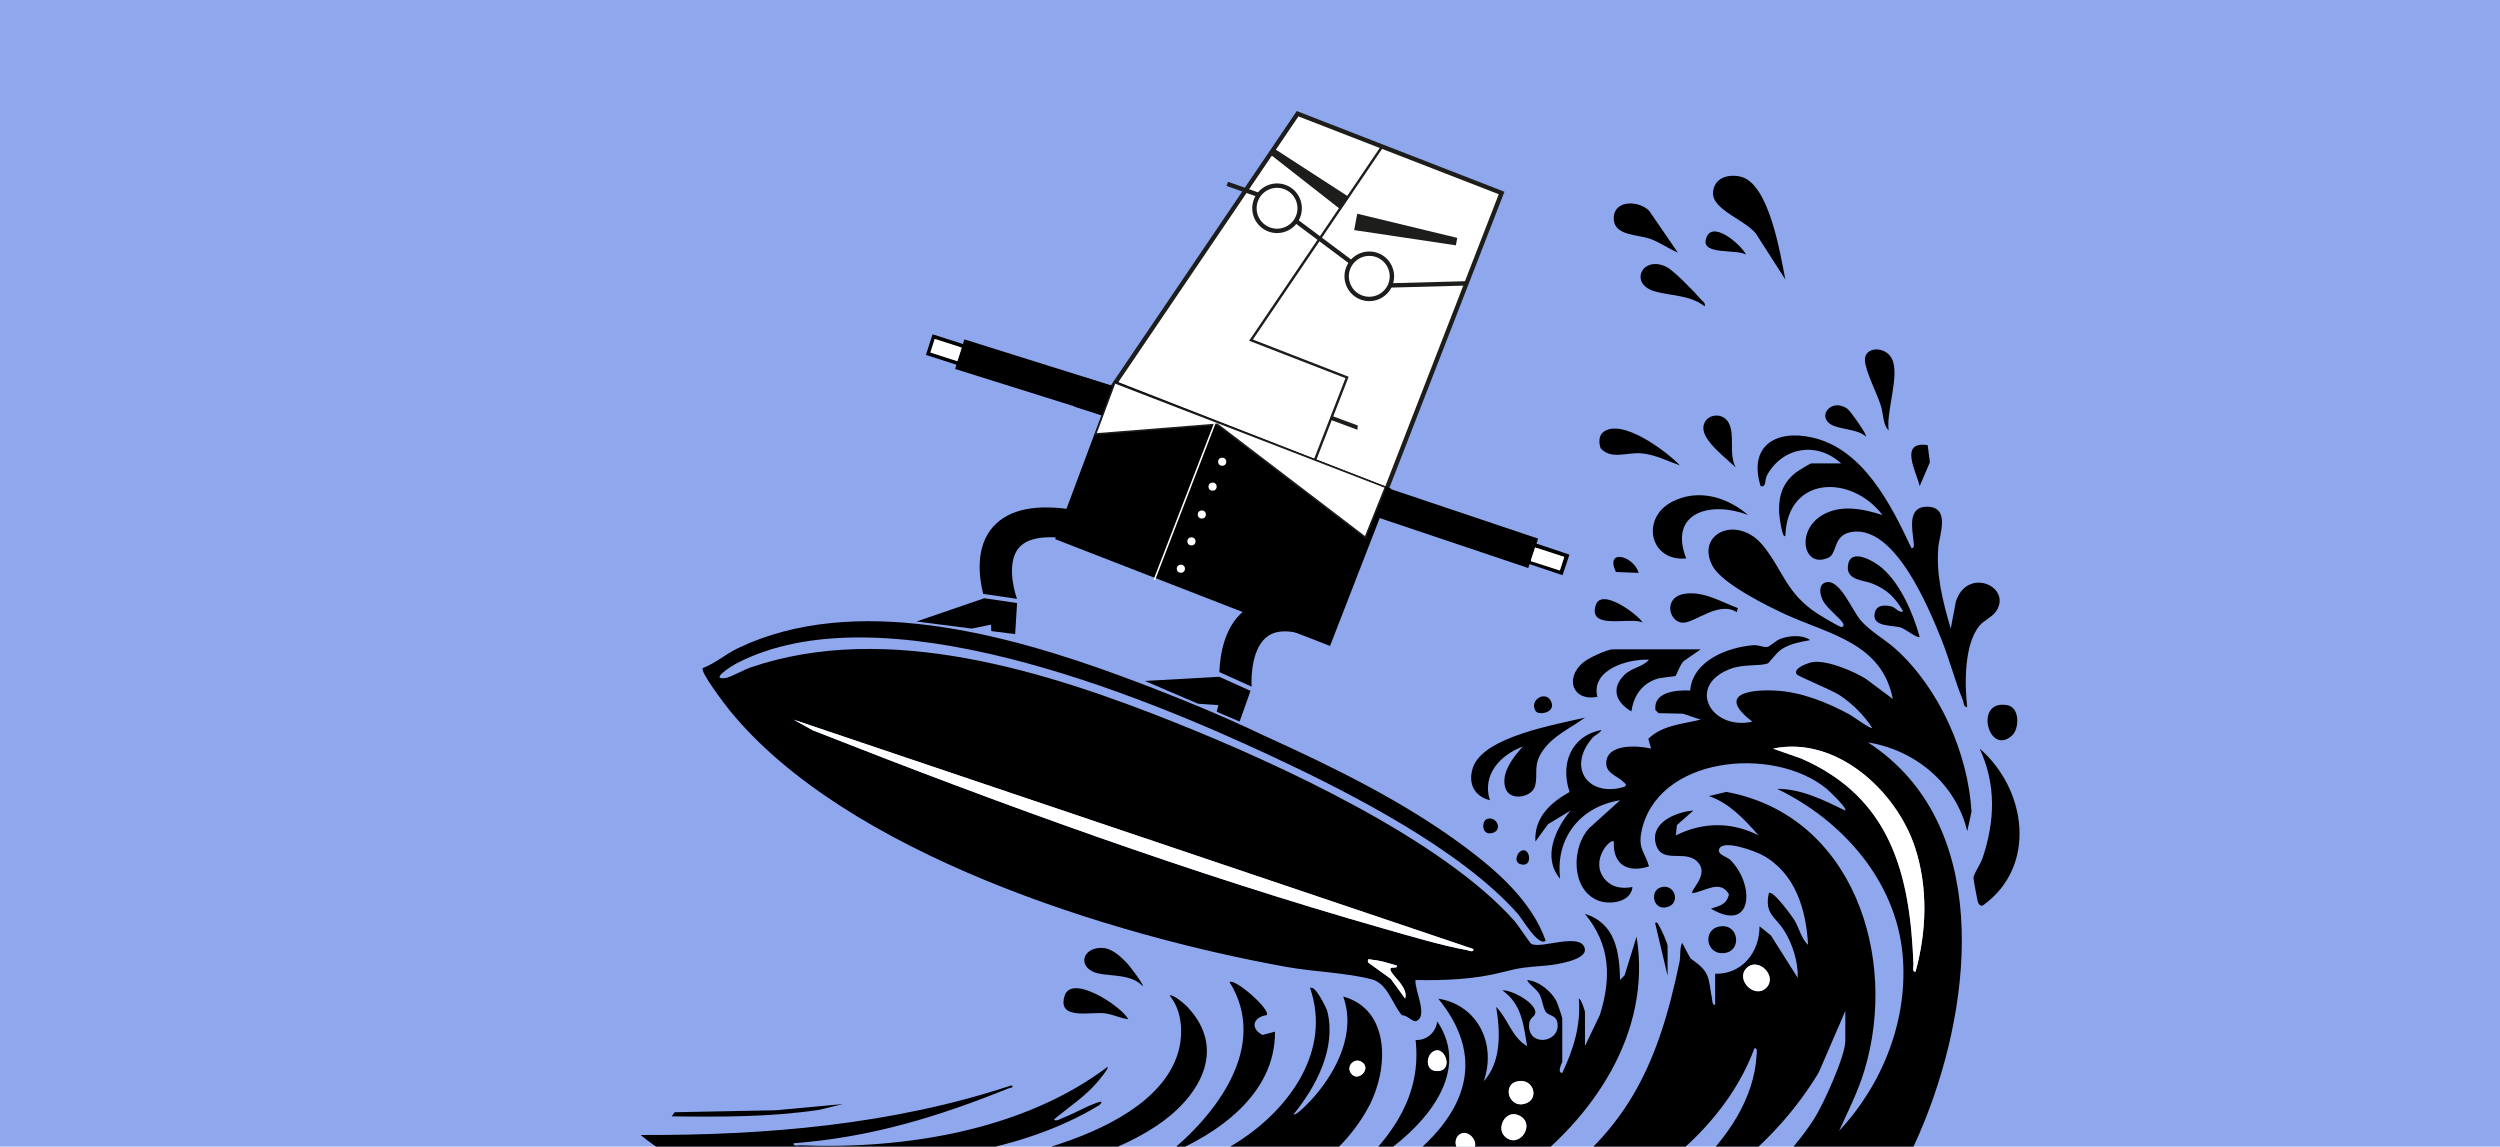 <?xml version="1.0" encoding="UTF-8"?>
<svg id="_Слой_1" data-name="Слой 1" xmlns="http://www.w3.org/2000/svg" viewBox="0 0 1595.91 731.95">
  <defs>
    <style>
      .cls-1, .cls-2 {
        fill: #fff;
      }

      .cls-2 {
        stroke: #1d1d1b;
      }

      .cls-2, .cls-3 {
        stroke-miterlimit: 10;
        stroke-width: 1.02px;
      }

      .cls-4 {
        fill: #1d1d1b;
      }

      .cls-3 {
        fill: none;
        stroke: #fff;
      }

      .cls-5 {
        fill: #8fa7ec;
      }
    </style>
  </defs>
  <rect class="cls-5" x="0" y="-.13" width="1595.91" height="732.21"/>
  <path d="M1011.64,605.38c-2.69-10.51-28.19.69-34.16-2.89-.96-.57-8.44-12.03-10.59-14.46-46.58-52.56-150.91-100.48-216.33-126.62-82.28-32.87-184.14-65.19-271.38-35.35-4.08,1.4-12.89,6.27-15.74,6.71-11.15,1.72,3.55-7.62,6.63-9.23,91.85-47.88,255.68,18.87,343,59.78,49.6,23.23,119.56,59.09,155.85,100.04,2.81,3.17,13.22,21.23,17.79,17.15-8.91-25.3-31.22-44.76-52.34-60.43-38.09-28.26-82.68-50.14-125.76-69.72-2.18-.7-31.85-16.24-92.9-38.74-73.13-26.95-170.41-53.52-244.78-17.78-7.74,3.72-14.26,9.61-22.33,12.63-1.73,2.47,14.22,23.36,17.13,26.94,74.34,91.39,243.23,143.66,355.82,163.88,16.68,2.99,38.42,3.71,54.12,7.88,10.17,2.7,12.97,15.63,19.28,22.95,3.11-.32,6.97,4.52,9.1,3.68,7.85-3.1-1.14-19.73-.44-26.2,18.55.32,37.16-.32,55.1-4.91,13.29-3.4,14.91-3.12,28.63-4.34,4.73-.42,26.26-3.29,24.29-10.96ZM897,637.45l-9.17-12.57-14.54-10.52c-.49-3.05,1.01-1.81,2.95-1.64,5.18.46,10.51,2.26,15.5,3.65.52,2.74-5.34-.29-3.94,3.26,1.62,4.1,11.25,10.65,9.21,17.82ZM936.52,606.54c-16.56-3.07-36.01-8.88-52.41-13.55-123.28-35.08-246.13-79.84-365.23-126.78l-12.29-6.81,433.95,146.42c.31,2.46-2.65.97-4.02.72Z"/>
  <path d="M1094.87,621.63c17.18.38,28.38-13.67,28.35-30.33l7.3,5.89,17.1,27.07c.33-10.09-3.31-21.69-8.68-30.22-5.55-8.81-12.73-10.7-9.77-23.85,2.32-2.61,15.12,15.15,16.37,17.25,3.15,5.28,4.38,11.85,8.67,15.72-1.26-22.59-8.04-45.77-29.11-57.27-4.66-2.54-24.95-10.2-27.58-4.05-1.61,3.77,5.02,5,7.23,7.25,15.61,15.87,14.29,46.78-12.52,30.98,5.71-1.96,10.06-2.58,11.47-9.24-5.69-9.66-15.13-1.75-23.34-.65-1.63-1.62,9.58-10.79,4.56-18.38-7.19-10.85-23.31.44-27.58-12.01-4.91-14.34,12.25-21.46,23.65-22.38l-10.5,9.28-.68,6.56c17.38-8.52,35.38-8.76,52.75,0-8.8-10.08-18.67-20.66-31.65-25.07l11.13-2.66c80.83,14.89,110.07,105.41,88.14,177.8-4.08,13.47-10.34,25.85-16.16,38.56,27.99-29.86,44.36-71.46,40.51-112.73-4.4-47.17-38.71-85.67-80.08-105.57,15.47-.07,29.87,7.26,43.52,13.85,1.45-1.4-10.3-12.59-11.85-13.86-34.34-28.14-109.24-20.66-118.41,28.02-1.94,10.28,2.56,12.89,4.96,21.45-13.57,4.53-23.26-1.2-22.43-15.81-2.09-2.49-15.51,12.12-5.96,23.77,4.62,5.64,10.94,6.46,17.83,5.25-.87,9.69-14.64,11.69-22.31,8.46-17.1-7.2-16.59-34-5.35-46.02l19.75-17.83c-25.43,4.04-41.45,24.11-38.26,50.11-11.49-13.43-3.19-31.6,6.61-43.51l-14.37,8.7-8.04,11.06c-.86-15.31,9.6-24.82,21.83-31.66-6.09-17.95.9-35.85,20.36-39.55-1.15,2.27-3.92,2.85-5.96,5.24-16.2,18.97-2.34,37.94,20.5,31.05,2.18-1.64.6-1.96-.71-3.29-3.86-3.91-11.19-5.22-10.78-12.36.69-12.14,20.21-10.72,28.62-8.79l-1.78-6.22c8.85-8.73,21.99-9.44,33.42-12.25l-11.34-3.8-15.5-.33-2.02-1.97c-1.48-11.75,13.52-12.89,22.15-12.48,1.64-19.05,23.76-27.62,40.43-28.94,3.26-.26,6.53,1.59,8.86,1.11,1.85-.38,5.31-3.96,8.14-5.08,5.35-2.12,14.3-2.96,19.19.73-6.28,1.16-12.52,2.2-18.05,5.68-3.63,2.28-7.99,8.87-9.19,9.27-5.04,1.7-15.17.32-23.17,3.21-29.07,10.51-13.25,39.67,13.49,33.92-22.4-17.2-3.15-20.84,15.22-19.83,16.22.89,32.67,7.52,46.8,15.2,2.21,1.2,13.47,9.51,14.48,8.59-5.17-8.14-12.64-15.46-20.69-20.85-4.91-3.29-26.68-12.1-27.5-13.39-2.61-4.09,8.09-7.6,10.75-7.87,9.31-.97,25.7,5.91,33.66,10.96l16.98,12.69c-7.06-35.7-40.38-41.2-68.16-53.84-11.93-5.43-40.82-19.8-46.87-30.96-11.3-20.85,15.94-33.48,32.5-12.71,12.53,15.73,14.47,29.78,33.84,42.66,2.58,1.71,12.73,7.74,15.07,8.67,1.59.63,2.62-.37,1.95-1.95-1.18-2.76-10.56-9.85-12.99-14.71-2.03-4.06-3.16-10.58,2.32-11.71,8.67-1.79,16.37,18.12,21.89,24.43,6.37,7.29,15.36,11.97,22.47,18.42,27.8,25.21,45.94,66.28,48.2,103.6l-2.72,12.51c-7.2-30.34-33.06-51.79-63.33-56.7,78.91,51.36,67.09,163.76,36.62,240.4-83.77,210.74-357.9,305.88-558.52,202.99-1.94-1-9.98-4.45-8.35-6.78,12.96-7.89,25.95-15.7,40.19-21.16,36.56-14.03,69.13-15.07,106.49-3.54,38.93,12.01,70.85,40.96,112.52,44.45,1.75.15,8.17,1.13,8.55-1.28-13.11-1.59-25.21-7.1-37.2-12.27l-74.9-41.82c32.4,2.63,62.91,16.21,94.41,23.63,36.17,8.52,72.69,11.43,108.71.09.27-2.49-2.77-1.06-4.22-.93-9,.81-17.63,2.41-26.76,2.24-50.43-.9-97.29-25.08-145.75-36.27-36.69-8.47-75.4-11.13-111.46-19.13-1.88-.42-4.09.07-4.63-2.61,41.6-9.93,84.83-7.08,127.34-9.19,100.07-4.98,243.46-27.15,302.43-118.34,5.81-8.98,20.02-40.24,20.02-49.89v-19.13l-16.92,39.14c-27.16,45.37-71.13,79.28-119.91,99.05-8.24,3.34-20.9,8.27-29.3,10.28-1.33.32-4.31,1.73-4.01-.72,46.59-18.79,110.27-64.38,113.48-119.35.08-1.44.85-5-1.35-4.64-16.34,44.25-55,77.02-95.42,99.14-51.12,27.98-109.44,40.1-167.08,45.93-.69-3.94,1.05-2.08,3.09-2.77,42.11-14.26,78.38-23.97,116.82-48.12,59.78-37.54,80.77-81.57,94.75-149.28.82-3.96-.07-8.29,1.67-12.18l5.27,9.87c13.1,9.17,11.2,11.86,13.81,25.78.26,1.41.11,4.25,2.01,3.91v-19.79ZM1222.8,620.3c7.1-25.73,8.07-53.81-.37-79.41-11.93-36.18-50.31-71.38-90.62-63.02l18.03,6.34c57.29,24.99,69.52,74.05,71.65,131.49.06,1.6-.99,4.91,1.3,4.6ZM1127.53,630.55c7.39-7.39-5.18-19.95-12.56-12.56s5.18,19.95,12.56,12.56ZM1139.72,764.1c-1.31-1.27-9.7,6.27-11.79,7.33-2.73,1.39-5.35,1.63-7.98,2.62-1.19.45-3.59.21-2.64,2.54,2.49,6.13,11.58,5.52,16.15,2.04,3.91-2.98,4.34-10.29,6.26-14.53ZM1115.97,808.94c-11.1,4.91-22.08,9.71-34.34,11.15-2.59,3.9-2.2,9.07,2.63,10.68,10.9,3.63,29.43-10.66,31.71-21.83ZM1030.24,874.87c17.94,1.15,39.64-4.96,51.44-19.11,1.24-1.48,3.2-2.14,2.62-4.62l-17.15,9.88-36.91,13.85ZM1009.13,861.71c-37.86,5.32-75.77,4.27-113.44-1.99,32.18,13.38,67.96,16.67,101.57,6.59l11.87-4.6Z"/>
  <path d="M1011.77,667.79l9.6-20.07c7.35-23.83,6.62-44.59-9.6-64.33,19.54,6.06,22.01,24.28,22.44,42.2l2.9-3.02,7.62-24.67c9.98,61.87-28.26,116.87-76.05,151.46-47.9,34.66-106.56,54.59-164.88,63.32-75.72,11.33-152.81-2.64-227.31,17.38-.31,2.3,3,1.24,4.6,1.3,34.89,1.36,68.99-1.84,103.83,4.35,3.87.69,15.36,2.83,18.22,4.21.61.29,1.67,1.71,1.3,1.99-17.82.53-36.5,2.03-53.85,6.18-8.18,1.96-21,5.17-26.61,10.97,34.38-8.04,72.4-6.91,107.09-.89,8.91,1.55,19.39,3.08,27.45,6.85-40.63,3.19-80.14,17.86-115.61,37.32-32.36-16.99-64.41-38.99-91.49-63.68-11.01-10.04-20.64-23.02-32.95-31.03-.36-2.17,1.78-1.22,3.27-1.3,111.43-5.85,212.5,11.57,319.85-33.68,52.88-22.29,128.16-71.74,76.55-135.14,25.33,4.07,37.27,29.02,29.03,52.75,11.38-12.59,10.6-31.78,7.92-47.48,7.6,7.68,9.92,19.32,19.76,25.06-2.28-13.75-3.48-27.05-15.82-35.6,5.89-.57,22.67,8.57,20.97,14.89-.65,2.41-4.11,2.4-3.92,8.13.41,12.76,18.77,10.36,18.27-.95-.3-6.81-5.54-5.34-7.68-8.53-1.78-2.66-2.1-8.01-4.09-11.39-1.97-3.34-5.95-5.25-7.72-8.75,7.17.41,15.68,7.31,18.74,13.57.65,1.34,3.69,10.13,3.69,10.82v27.7c0,.85-3.65,6.83-.02,7.25,7.13-14.99,12.07-30.62,10.58-47.47,1.64.11,3.94,8.1,3.94,8.57v21.76ZM967.87,690.49c-9.26,2.77-3.99,18.44,6.94,13.55,8.03-3.59,3.42-16.64-6.94-13.55ZM960.67,725.49c9.03,8.53,20.4-8.17,8.88-13.5-8.31-3.85-14.69,8-8.88,13.5ZM933.55,723.36c-7.47,1.91-5.09,16.27,5.67,11.04,6.09-2.95-.13-12.46-5.67-11.04ZM926.37,745.94c-6.96,7.2,6.76,15.83,9.69,6.3,1.79-5.81-6.37-9.74-9.69-6.3ZM896.66,751.13c-11.46,2.39-8.77,20.24,2.24,19.54,12.42-.79,10.99-22.29-2.24-19.54Z"/>
  <path d="M825.79,711.31c1.59,1.46,11.74-9.6,13.15-11.23,14.8-17.04,26.75-41.32,18.51-63.93,30.42,8.4,28.93,46.45,16.51,69.92-46.79,88.35-207.92,89.93-294.22,88.41-28.08-.49-65.65-.4-92.63-8.95-10.15-3.22-19.34-8.69-29.32-12.23-.32-2.29,3-1.24,4.59-1.3,102.57-3.78,239.76,14.63,329.29-44.01,31.79-20.83,58.29-57.47,44.68-97.12,2.76-2.93,10.41,12.54,10.96,14.75,5.85,23.54-7.16,48.08-21.52,65.69ZM870.29,678.69c-5.02-4.89-12.12,2.21-7.23,7.23,4.2,4.31,11.54-3.03,7.23-7.23Z"/>
  <path d="M634.53,754.87c.39,2.34,6.86,1.47,8.62,1.36,8.32-.52,17.23-2.66,25.66-2.68-.77,1.82-6.72,2.19-8.73,2.46-17.39,2.38-34.03,1.88-51.26,2.81-39.03,2.11-78.14,4.3-117.24-.18-29.69-3.4-59.82-15.18-82.61-34.11,79.82.31,160.78-6.49,236.75-31.69,2.11,1.41-1.03,1.58-1.97,1.96-45.12,18.2-88.04,31.29-137.16,35.01-.31,2.3,3,1.24,4.6,1.31,66.23,2.66,142.2-9.52,195.88-50.12.9.95-5.52,8.59-6.62,9.86-8,9.3-18.31,15.98-27.66,23.78,1.47,1.59,4.83-.73,6.53-1.38,6.99-2.69,14.06-6.98,20.99-9.35,2.24-.77,4.23-1.21,1.52,1.52-50.98,30.98-112.26,35.29-170.18,42.86-.31,2.3,2.99,1.24,4.6,1.31,9.24.38,19.85.4,29.09.05,51.17-1.92,166.03-19.28,185.91-75.26,4.37-12.3,4.01-28.44-4.59-38.9,2.12-.9,9.22,5.06,11.26,7.21,26.54,27.99,6.53,58.8-20.09,76.3-30.08,19.78-68.52,28.25-103.29,35.88Z"/>
  <path d="M1175.33,295.83c-15.09-13.96-37.11-10.84-47.28,7.46-1.79,3.22-.22,7.92-4.14,7.05-7.84-25.42,9.31-36.37,33-31.04,32.56,7.33,50.33,43.03,63.29,70.6,2.25.34,1.42-3.15,1.29-4.58-.66-7.47-4.05-21.86,8.59-21.86,15.34,0,7.87,18.39,7.27,25.8-1.49,18.16,2.96,34.88,7.92,52.08l3.26-17.16c6.93-22.24,35.14-10.23,26.28,5.19-2.52,4.39-8.17,6.44-11.12,9.98-9.94,11.93-9.59,37.46-7.9,52.13-2.55-.41-2.09-2.86-2.76-4.48-5.09-12.34-8.6-26.23-13.76-39-8.3-20.55-29.36-71.9-56.55-68.52-12.75,1.58-9.72,13.7-15.29,16.38-15.72,7.57-21.15-15.84-5.23-26.33,11.97-7.89,26.89-4.8,39.52-.73-19.81-26.04-60.76-25.33-62.01,13.2-1.95,2.76-3.96-13.18-4.01-15.1-.27-10.49,2.21-18.47,10.59-25.16,1.3-1.04,9.32-5.91,9.92-5.91h19.13Z"/>
  <path d="M808.64,647.99c-8.73,1.32-10.78,8.46-2.68,12.69l7.95-2.11c.31,40.12-36.63,65.46-69.9,79.12,31.89-25.27,66.54-69.56,40.89-110.77,3.39-2.57,26.36,17.57,23.74,21.07Z"/>
  <path d="M1263.72,477.85c29.89,25.8,37.11,75.26,1.95,100.24-1.51.33-2.6-.88-3.03-2.22s-2.91-14.69-2.85-15.53c.19-2.61,4.59-8.89,5.84-12.64,7.88-23.63,8.76-46.93-1.91-69.85Z"/>
  <path d="M1085.64,414.54l-10.54,7.27c-2,1.15-5.02,9.36-5.5,9.66-.69.42-8.89.94-11.94,1.91-9.62,3.08-14.86,11.03-16.21,20.74-9.81-5.56-13.23-14.47-4.65-23.15,4.79-4.84,11.65-5,15.88-9.83-13.72-.65-37.23,6.44-32.98,23.72-15.94,2.96-20.8-11.81-9.27-21.8,3.26-2.82,15.23-8.53,19.17-8.53h56.06Z"/>
  <path d="M1011.77,458.08c-9.16,6.79-20.23,11.37-26.96,21.18-6.55,9.55-2.69,14.79-4.97,22.73-1.98,6.91-15.28,9.5-18.51,1.91-3.99-9.38,4.65-20.86,10.86-27.35-14.53,5.32-26.23,18.06-21.11,34.28-10.02-2.54-14.13-10.85-10.85-20.75,6.63-20,53.53-27.58,71.53-32Z"/>
  <path d="M865.36,746.92c24.06-22.41,42.21-48.21,38.31-83.03,7.15.38,13.06-4.96,13.79-11.92,21.72,32.21-6.96,65.03-32.68,83.39-5.94,4.24-12.65,8.77-19.42,11.57ZM916.42,670.58c-6.54,1.68-7.33,14.42,2.28,13.08,8.67-1.21,3.96-14.68-2.28-13.08Z"/>
  <path d="M1139.7,178.42l-17.78-27.71c-5.49-9.95-29.55-16.19-28.36-28.21.89-9.05,9.65-11.55,17.52-9.74,18.41,4.23,25.48,50.01,28.62,65.66Z"/>
  <path d="M1115.97,328.79c-23.01-9-51.16-2.44-39.58,27.71-23.36,2.1-29.11-25.71-9.09-36.13,16.63-8.66,35.09-3.21,48.67,8.43Z"/>
  <path d="M1201.16,362.37c12.04,10.17,20.19,29.31,24.29,44.25-1.16,1.18-9.46-5.19-11.84-5.96-5.49-1.76-18.35-.17-16.93-8.9.91-5.59,6.02-5.73,10.69-4.64,2.96.69,4.85,4.56,7.52,3.03-5.42-8.94-9.76-13.45-19.41-17.52-5.73-2.41-16.84-1.98-15.85-11.33,1.3-12.32,16.75-2.97,21.53,1.07Z"/>
  <path d="M1071.12,161.28c-6.17-2.59-11.69-6.74-18.09-8.94-7.33-2.52-21.82-1.97-22.79-11.62-1.29-12.86,14.76-13.35,22.34-6.4l18.53,26.96Z"/>
  <path d="M1205.66,274.72c-3.63-3.25-3.37-10.44-4.92-15.51-2.45-8.02-9.91-22.09-10.25-29.2-.41-8.61,12.58-9.4,17.05-1.34,5.59,10.07-3.62,33.94-1.88,46.05Z"/>
  <path d="M1072.45,297.13c-8.06-2.85-15.86-6.94-24.56-7.73-9.36-.85-19.16,4.23-26.01-3.1-1.34-3.13-1.39-8.03,1.39-10.32,11.7-9.65,40.8,12.26,49.18,21.16Z"/>
  <path d="M1088.26,195.58c-9.65-7.46-21.63-6.58-31.95-9.59-16.79-4.88-7.81-23.38,7.63-15.53,4.61,2.34,17.95,16.02,21.7,20.5,1.24,1.48,3.2,2.14,2.62,4.62Z"/>
  <path d="M1109.37,388.18l-.67,2.64c-11.31-7.46-26.67,6.73-34.31,6.68-9.32-.06-13.32-17.36,2.6-18.64,11.83-.95,21.77,5.4,32.38,9.32Z"/>
  <path d="M720.26,650.63c-5.17-.63-10.14-3.23-15.31-3.81-8.98-1-30.15,4.56-25.35-11.09,4.43-14.42,36.52,6.83,40.66,14.89Z"/>
  <path d="M729.48,629.54c-8.05-8.93-24.57-5.56-32.13-9.41-9.38-4.78-5.34-15.57,6.46-15,6.44.31,12.35,6.13,16.41,10.6,1.23,1.36,10.1,12.94,9.26,13.81Z"/>
  <path d="M1108.05,298.46c-5.81-5.77-21.11-16.93-20.7-25.51.4-8.31,11.7-10.54,15.98-3.4,4.57,7.63-.1,20.27,4.72,28.91Z"/>
  <path d="M1284.4,469.52c-15.03,13.72-24.65-23.35-2.94-19.35,7.94,1.46,7.79,14.92,2.94,19.35Z"/>
  <path d="M538.23,704.74l-15.35,3.76c-31.2,4.62-62.6,4.53-94.12,4.14l1.95-2.63,64.71-1.26,42.81-4Z"/>
  <path d="M1048.7,397.38c-8.29-3.83-34.91,5.2-30.08-10.93,3.48-11.62,26.41,5.49,30.08,10.93Z"/>
  <path d="M1191.15,278.68c-5.85-5.22-17.49-4.3-22.9-8.07-8.07-5.62,1.24-16.55,11.02-9.71,1.74,1.22,12.9,16.75,11.88,17.78Z"/>
  <path d="M1097.14,591.56c12.59-2.79,15.01,14.54,4.67,16.65-12.53,2.55-15.35-14.28-4.67-16.65Z"/>
  <path d="M1230.55,284.14l1.43,10.93-6.51,15.25c-2.19-9.26-13.4-28.89,5.08-26.18Z"/>
  <path d="M1114.66,162.59c-5.72-3.73-27.79.29-25.79-9.33,2.96-14.22,22.58,2.82,25.79,9.33Z"/>
  <path d="M1060.18,566.44c9.15-2.79,13.25,10.84,3.37,12.77-8.41,1.65-10.48-10.61-3.37-12.77Z"/>
  <path d="M1046.07,365.72l-14.56-.59c-7.07-15.36,11.49-10.26,14.56.59Z"/>
  <path d="M980.31,453.91c-4.41-6.93,6.22-13.37,9.72-6.41,3.76,7.47-7.83,9.39-9.72,6.41Z"/>
  <path d="M1064.53,622.95l-7.93-33.62c.94-1.84,2.53,1.75,2.9,2.38,1.22,2.04,5.02,10.41,5.02,12.12v19.13Z"/>
  <path d="M949.27,522.8c6.26-2.03,10.14,7.05,3.54,8.92-7.23,2.05-7.18-7.74-3.54-8.92Z"/>
  <path d="M972.88,542.8c4.2.29,5.29,11.35-2.52,8.8-4.47-1.45-1.63-9.09,2.52-8.8Z"/>
  <path class="cls-1" d="M940.53,605.82c.31,2.46-2.65.97-4.02.72-16.56-3.07-36.01-8.88-52.41-13.55-123.28-35.08-246.13-79.84-365.23-126.78l-12.29-6.81,433.95,146.42Z"/>
  <path class="cls-1" d="M891.73,616.37c.52,2.74-5.34-.29-3.94,3.26,1.62,4.1,11.25,10.65,9.21,17.82l-9.17-12.57-14.54-10.52c-.49-3.05,1.01-1.81,2.95-1.64,5.18.46,10.51,2.26,15.5,3.65Z"/>
  <path class="cls-1" d="M1222.8,620.3c-2.3.31-1.24-3-1.3-4.6-2.13-57.44-14.36-106.51-71.65-131.49l-18.03-6.34c40.31-8.36,78.69,26.85,90.62,63.02,8.44,25.6,7.47,53.68.37,79.41Z"/>
  <path class="cls-1" d="M1127.53,630.55c-7.38,7.38-19.95-5.18-12.56-12.56s19.95,5.18,12.56,12.56Z"/>
  <path class="cls-1" d="M960.67,725.49c-5.81-5.49.56-17.34,8.88-13.5,11.52,5.33.15,22.02-8.88,13.5Z"/>
  <path class="cls-1" d="M967.87,690.49c10.37-3.1,14.97,9.95,6.94,13.55-10.93,4.89-16.21-10.78-6.94-13.55Z"/>
  <path class="cls-1" d="M933.55,723.36c5.54-1.42,11.76,8.08,5.67,11.04-10.77,5.23-13.15-9.13-5.67-11.04Z"/>
  <path class="cls-1" d="M870.29,678.69c4.31,4.2-3.03,11.54-7.23,7.23-4.89-5.02,2.21-12.12,7.23-7.23Z"/>
  <path class="cls-1" d="M916.42,670.58c6.24-1.6,10.95,11.87,2.28,13.08-9.61,1.34-8.82-11.4-2.28-13.08Z"/>
  <rect x="609.88" y="234.36" width="121.38" height="19.79" transform="translate(1237.35 677.96) rotate(-162.59)"/>
  <rect x="860.49" y="324.01" width="121.38" height="19.79" transform="translate(1687.97 943.9) rotate(-161.42)"/>
  <path d="M849.3,317.39l4.41-13.13,148.16,49.8-4.41,13.13-148.16-49.8ZM855.37,307.6l-2.73,8.13,143.16,48.12,2.73-8.13-143.16-48.12Z"/>
  <rect x="688.2" y="244.29" width="26.38" height="19.79" transform="translate(111.67 -202.74) rotate(17.85)"/>
  <path d="M595.32,213.39l147.53,47.5,1.26.4-4.25,13.18-147.53-47.5-1.26-.4,4.25-13.18ZM740.79,263l-143.76-46.29-2.63,8.16,143.76,46.29,2.63-8.16Z"/>
  <g>
    <polygon class="cls-1" points="711.2 245.45 884.86 312.91 958.57 123.19 828.33 72.6 711.2 245.45"/>
    <path class="cls-4" d="M885.66,314.73l-176.61-68.61,118.75-175.23,132.58,51.51-74.72,192.33ZM713.35,244.78l170.71,66.32,72.69-187.11-127.88-49.68-115.52,170.47Z"/>
  </g>
  <g>
    <polyline class="cls-1" points="882.32 93.57 798.59 217.13 859.91 240.95 838.89 295.06"/>
    <polygon class="cls-4" points="839.62 295.34 838.16 294.77 858.9 241.4 797.39 217.51 881.67 93.13 882.97 94.01 799.8 216.76 860.93 240.51 839.62 295.34"/>
  </g>
  <path class="cls-4" d="M868.83,191.33c-8.24-2.91-12.57-11.98-9.66-20.22,2.91-8.24,11.98-12.57,20.22-9.66,8.24,2.91,12.57,11.98,9.66,20.22s-11.98,12.57-20.22,9.66ZM878.45,164.1c-6.78-2.4-14.24,1.17-16.64,7.95-2.4,6.78,1.17,14.24,7.95,16.64,6.78,2.4,14.24-1.17,16.64-7.95,2.4-6.78-1.17-14.24-7.95-16.64Z"/>
  <path class="cls-4" d="M809.95,147.88c-8.24-2.91-12.57-11.98-9.66-20.22,2.91-8.24,11.98-12.57,20.22-9.66,8.24,2.91,12.57,11.98,9.66,20.22-2.91,8.24-11.98,12.57-20.22,9.66ZM819.57,120.65c-6.78-2.4-14.24,1.17-16.64,7.95-2.4,6.78,1.17,14.24,7.95,16.64,6.78,2.4,14.24-1.17,16.64-7.95,2.4-6.78-1.17-14.24-7.95-16.64Z"/>
  <rect class="cls-4" x="843.32" y="132.7" width="2.8" height="42.84" transform="translate(215.39 738.28) rotate(-53.21)"/>
  <rect class="cls-4" x="887.36" y="180.14" width="48.96" height="2.8" transform="translate(-4.55 24.58) rotate(-1.54)"/>
  <rect class="cls-4" x="791.84" y="110.42" width="2.81" height="20.83" transform="translate(415.05 828.51) rotate(-70.54)"/>
  <polygon class="cls-4" points="930.27 151.86 866.41 136.43 864.45 146.89 929.38 156.61 930.27 151.86"/>
  <polygon class="cls-4" points="809.91 97.79 855.67 133.64 861.18 125.79 812.42 94.22 809.91 97.79"/>
  <polygon points="711.41 243 673.56 344.17 849.05 412.35 888.06 311.93 711.41 243"/>
  <path d="M650.65,349.42c-7.88,8.77-3.87,26.17-1.42,32.87l-21.61-3.18c-2.68-10.78-5.15-29.97,6.37-42.87,10.14-11.36,27.94-14.89,52.94-10.49l-1.26,18.71c-17.51-3.07-29.29-1.41-35.01,4.96Z"/>
  <polygon points="628.34 381.89 649.27 384.97 648.03 404.8 632.79 402.86 632.68 398.72 620.31 401.26 584.99 396.75 628.34 381.89"/>
  <path d="M809.89,405.71c-10.38,6.59-11.39,25.2-10.88,32.63l-20.62-9.31c.43-11.59,3.49-31.57,18.68-41.27,13.37-8.54,32.13-7.06,55.78,4.42l-6.64,18.44c-16.57-8.03-28.78-9.7-36.32-4.92Z"/>
  <polygon points="778.31 432.02 798.28 441.03 791.33 460.61 776.71 454.35 777.79 450.16 764.73 449.22 730.83 434.7 778.31 432.02"/>
  <polygon class="cls-4" points="866.54 274.35 866.75 271.61 849.84 265.38 849.64 268.11 866.54 274.35"/>
  <path class="cls-2" d="M871.58,343.01l-94.51-72.13-77.65,6.17,12.22-32.77,172.78,66.73-12.85,32Z"/>
  <line class="cls-3" x1="775.46" y1="270.26" x2="736.83" y2="370.27"/>
  <g>
    <circle class="cls-1" cx="760.58" cy="345.59" r="2.6"/>
    <circle class="cls-1" cx="767.2" cy="328.44" r="2.6"/>
    <circle class="cls-1" cx="753.83" cy="363.05" r="2.6"/>
    <circle class="cls-1" cx="780.21" cy="294.76" r="2.6"/>
    <circle class="cls-1" cx="774.07" cy="310.65" r="2.6"/>
  </g>
  <rect class="cls-1" x="594.85" y="218.86" width="18.08" height="9.18" transform="translate(97.56 -174.34) rotate(17.85)"/>
  <rect class="cls-1" x="978.09" y="352.24" width="19.54" height="9.18" transform="translate(156.92 -285.61) rotate(17.85)"/>
</svg>